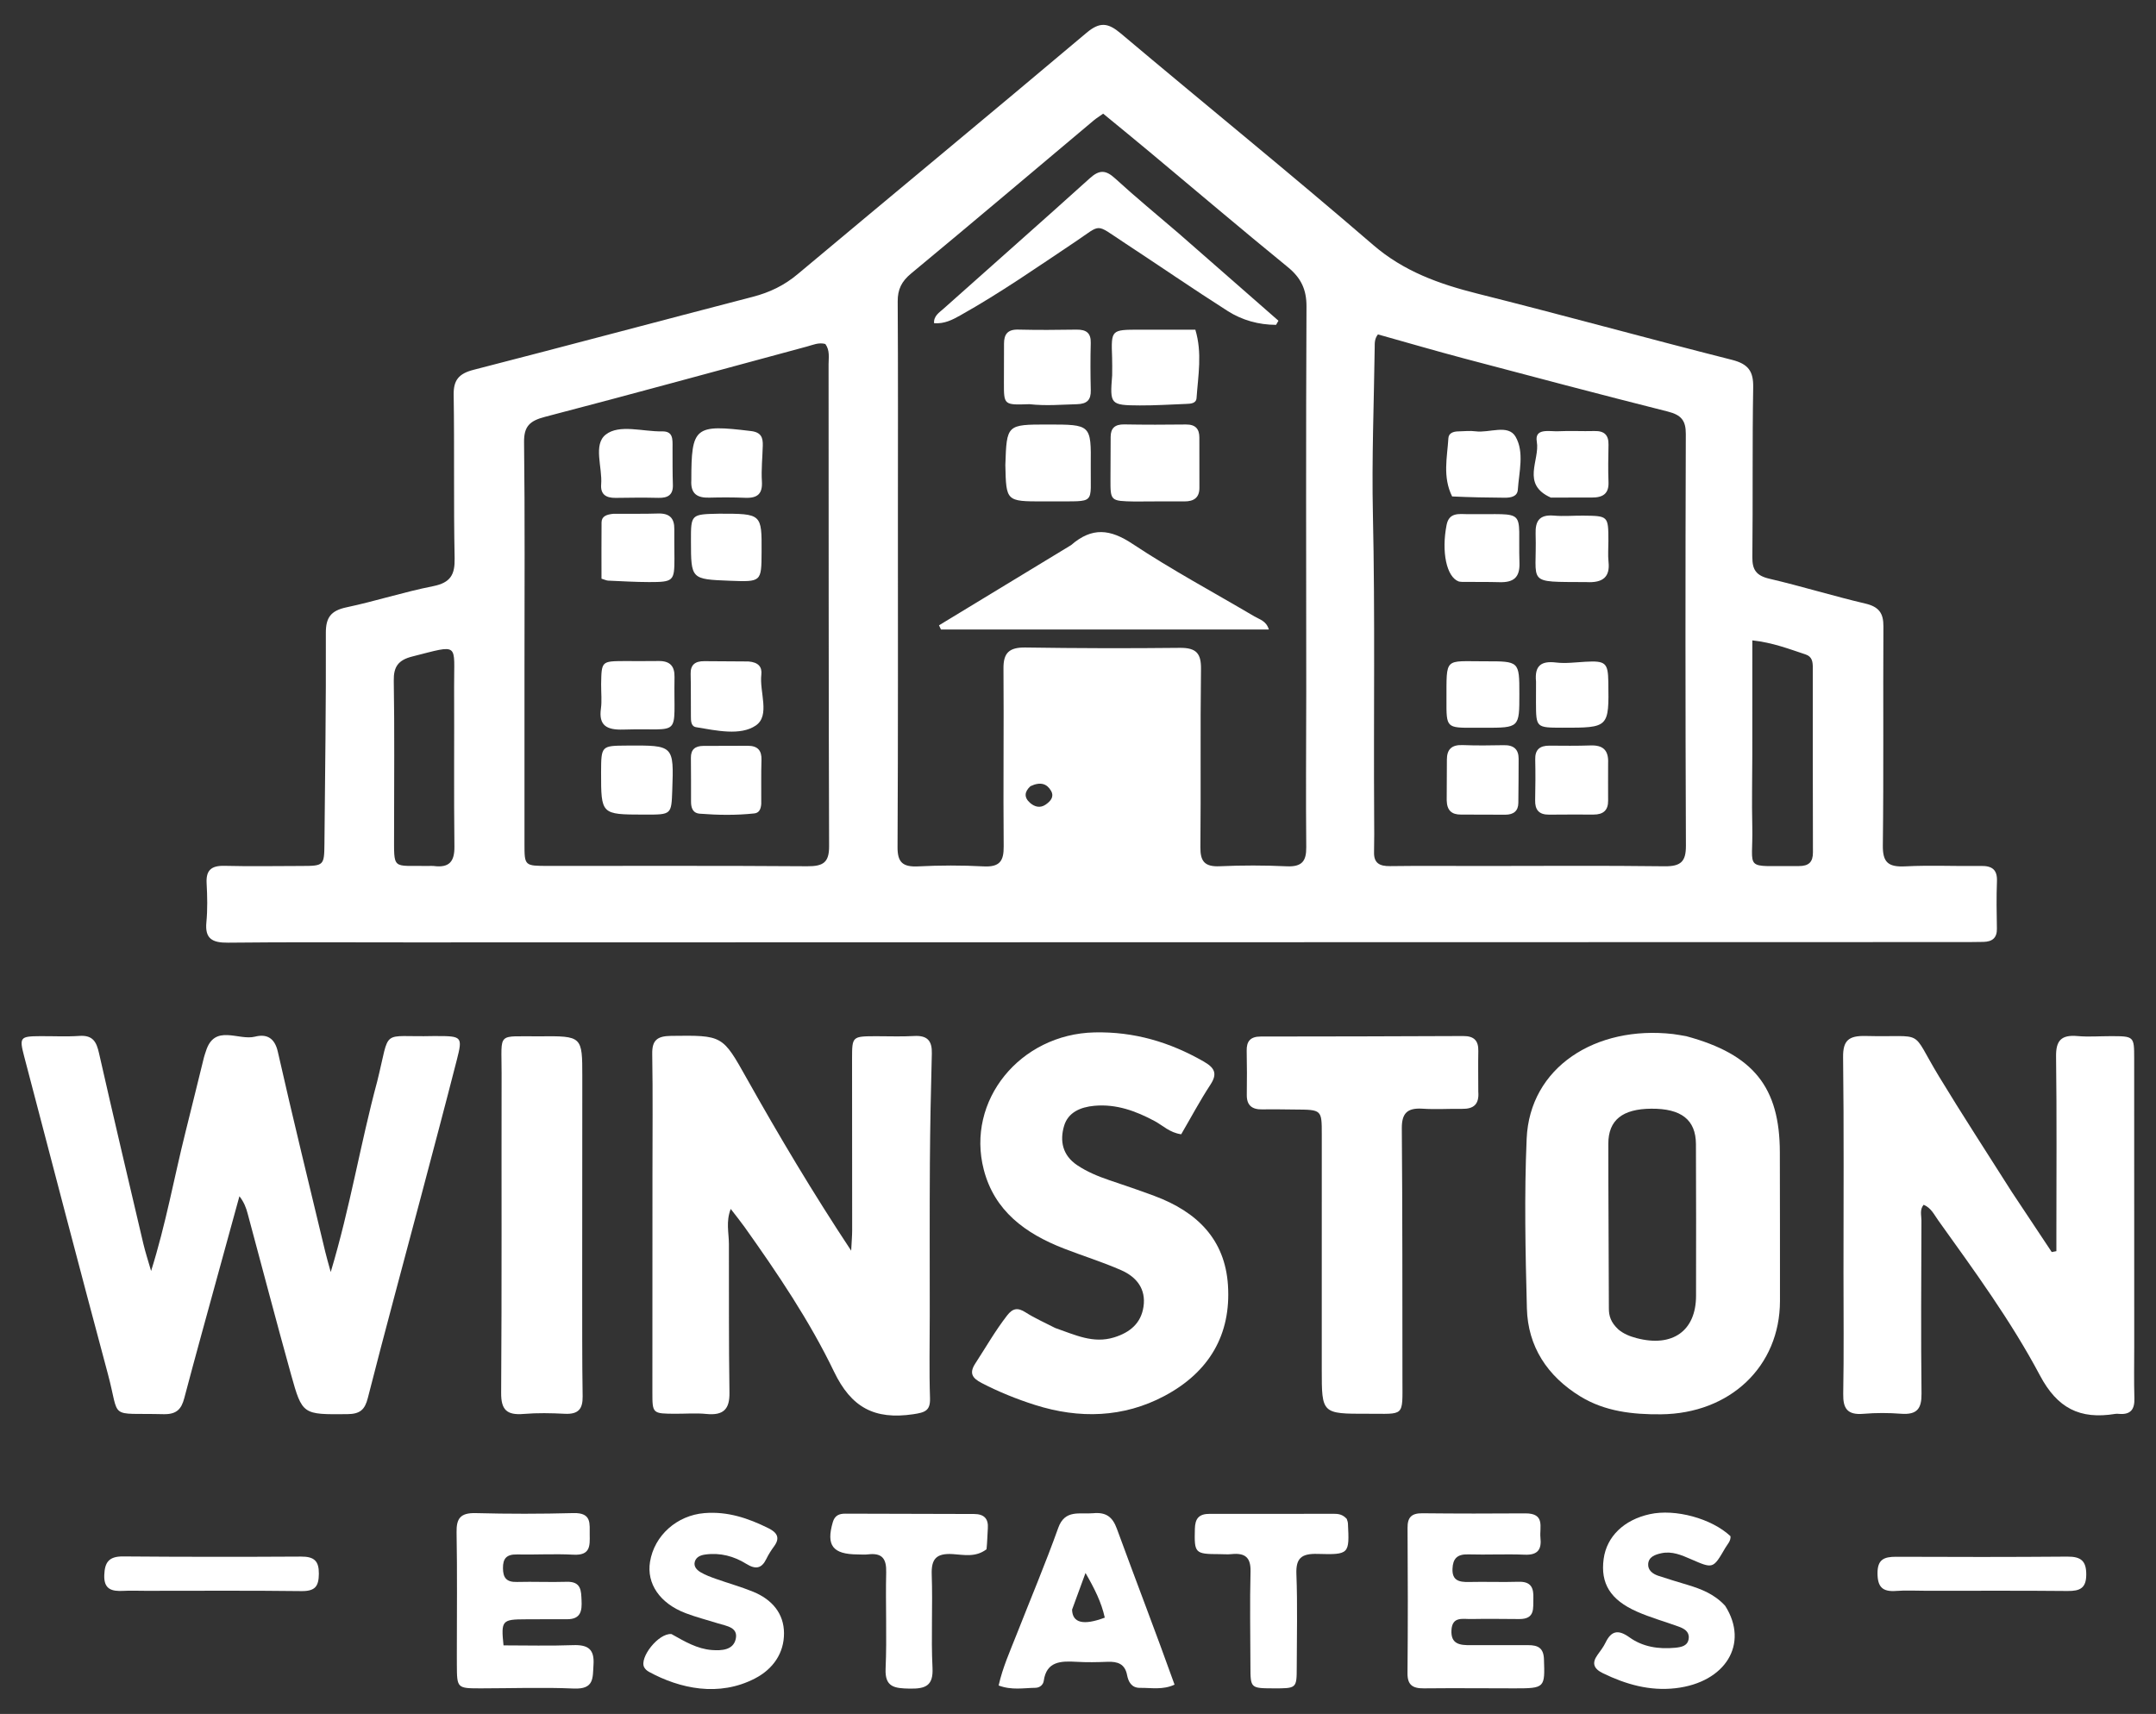 <svg width="83" height="66" viewBox="0 0 83 66" fill="none" xmlns="http://www.w3.org/2000/svg">
<rect x="0" y="0" width="83" height="66" fill="#333333" stroke="none"/>
<path d="M15.784 36.289C13.406 36.289 11.094 36.274 8.782 36.3C8.162 36.307 7.886 36.141 7.945 35.518C7.993 35.018 7.981 34.51 7.954 34.008C7.929 33.524 8.119 33.328 8.641 33.341C9.631 33.366 10.623 33.348 11.614 33.346C12.465 33.344 12.482 33.329 12.49 32.491C12.514 29.785 12.555 27.079 12.544 24.374C12.542 23.781 12.734 23.514 13.345 23.385C14.46 23.149 15.547 22.795 16.665 22.574C17.355 22.438 17.515 22.121 17.502 21.493C17.459 19.396 17.498 17.297 17.465 15.199C17.456 14.634 17.666 14.385 18.233 14.24C21.819 13.318 25.394 12.36 28.978 11.43C29.63 11.261 30.192 10.99 30.703 10.561C34.406 7.459 38.131 4.381 41.824 1.267C42.341 0.83 42.657 0.875 43.145 1.286C46.376 4.009 49.665 6.673 52.862 9.432C54.043 10.451 55.398 10.935 56.881 11.308C60.155 12.129 63.407 13.028 66.678 13.857C67.314 14.019 67.503 14.306 67.493 14.91C67.456 17.091 67.484 19.274 67.461 21.456C67.456 21.932 67.604 22.166 68.116 22.285C69.354 22.574 70.57 22.951 71.807 23.241C72.343 23.366 72.509 23.621 72.506 24.121C72.49 26.932 72.518 29.744 72.484 32.554C72.476 33.2 72.683 33.396 73.349 33.361C74.315 33.311 75.286 33.361 76.254 33.345C76.704 33.337 76.894 33.499 76.877 33.936C76.854 34.544 76.864 35.153 76.875 35.761C76.881 36.108 76.705 36.262 76.36 36.27C76.052 36.276 75.744 36.277 75.435 36.277C55.574 36.282 35.712 36.285 15.784 36.289ZM50.287 26.649C50.285 21.7 50.272 16.75 50.296 11.801C50.299 11.152 50.089 10.704 49.578 10.286C47.789 8.827 46.032 7.333 44.261 5.854C43.67 5.36 43.072 4.873 42.469 4.377C42.316 4.486 42.206 4.553 42.109 4.634C39.766 6.602 37.432 8.58 35.075 10.532C34.705 10.838 34.556 11.148 34.559 11.608C34.576 14.313 34.567 17.019 34.567 19.724C34.566 24.023 34.576 28.322 34.553 32.621C34.55 33.206 34.751 33.392 35.351 33.362C36.185 33.32 37.025 33.317 37.859 33.362C38.488 33.396 38.644 33.154 38.639 32.596C38.618 30.31 38.649 28.024 38.631 25.739C38.626 25.143 38.848 24.924 39.479 24.934C41.459 24.964 43.44 24.969 45.421 24.947C46.063 24.94 46.243 25.171 46.235 25.764C46.204 28.049 46.235 30.335 46.212 32.621C46.207 33.154 46.362 33.384 46.959 33.357C47.815 33.318 48.676 33.319 49.533 33.359C50.127 33.386 50.292 33.156 50.287 32.625C50.269 30.675 50.284 28.725 50.287 26.649ZM57.078 33.347C59.411 33.346 61.745 33.328 64.077 33.358C64.715 33.366 64.905 33.171 64.903 32.568C64.881 27.283 64.881 21.998 64.899 16.712C64.901 16.196 64.727 15.979 64.207 15.848C61.594 15.189 58.989 14.499 56.385 13.809C55.269 13.513 54.16 13.189 53.047 12.877C52.91 13.05 52.924 13.22 52.922 13.383C52.893 15.522 52.806 17.662 52.853 19.799C52.939 23.679 52.877 27.558 52.901 31.437C52.904 31.898 52.908 32.358 52.897 32.818C52.887 33.232 53.103 33.357 53.511 33.352C54.656 33.336 55.801 33.347 57.078 33.347ZM20.191 25.767C20.191 28.01 20.19 30.253 20.191 32.496C20.191 33.343 20.193 33.344 21.109 33.344C24.431 33.345 27.754 33.333 31.076 33.357C31.692 33.361 31.92 33.212 31.918 32.588C31.896 26.404 31.904 20.22 31.898 14.036C31.898 13.772 31.954 13.491 31.773 13.246C31.518 13.176 31.293 13.283 31.066 13.344C27.705 14.25 24.348 15.174 20.979 16.052C20.388 16.206 20.168 16.421 20.175 17.026C20.21 19.897 20.191 22.769 20.191 25.767ZM67.459 29.041C67.458 29.963 67.436 30.886 67.458 31.808C67.5 33.584 67.052 33.332 69.243 33.35C69.636 33.353 69.794 33.194 69.793 32.823C69.785 30.454 69.788 28.085 69.788 25.716C69.787 25.5 69.772 25.287 69.511 25.201C68.875 24.991 68.248 24.745 67.46 24.659C67.46 26.118 67.46 27.517 67.459 29.041ZM15.171 32.053C15.175 33.544 15.06 33.321 16.497 33.346C16.563 33.347 16.63 33.339 16.695 33.347C17.303 33.427 17.5 33.169 17.494 32.599C17.469 30.547 17.492 28.494 17.482 26.442C17.474 24.742 17.718 24.814 15.872 25.28C15.325 25.418 15.15 25.68 15.159 26.212C15.191 28.118 15.171 30.024 15.171 32.053ZM39.67 30.274C39.437 30.484 39.414 30.707 39.656 30.918C39.83 31.069 40.04 31.129 40.253 30.984C40.441 30.855 40.593 30.685 40.464 30.456C40.309 30.183 40.06 30.089 39.67 30.274Z" fill="white"/>
<path d="M14.523 41.637C15.043 39.545 14.618 39.948 16.674 39.896C16.718 39.895 16.762 39.896 16.806 39.896C17.779 39.895 17.815 39.921 17.589 40.803C17.137 42.572 16.667 44.337 16.2 46.103C15.518 48.679 14.818 51.252 14.16 53.834C14.045 54.288 13.858 54.451 13.37 54.455C11.658 54.469 11.639 54.489 11.206 52.935C10.632 50.873 10.092 48.802 9.535 46.736C9.476 46.515 9.4 46.299 9.217 46.064C8.955 47.015 8.693 47.966 8.433 48.917C7.984 50.557 7.528 52.196 7.094 53.839C6.983 54.261 6.8 54.468 6.293 54.456C4.13 54.403 4.636 54.704 4.152 52.903C3.059 48.828 1.996 44.746 0.927 40.666C0.738 39.944 0.779 39.905 1.538 39.9C2.044 39.896 2.553 39.925 3.056 39.89C3.585 39.854 3.715 40.13 3.811 40.551C4.366 43.002 4.944 45.449 5.519 47.896C5.596 48.222 5.702 48.541 5.817 48.942C6.385 47.137 6.701 45.351 7.141 43.593C7.381 42.637 7.613 41.679 7.85 40.723C7.87 40.641 7.901 40.562 7.926 40.482C8.257 39.41 9.179 40.08 9.815 39.919C10.261 39.805 10.573 39.962 10.694 40.493C11.276 43.068 11.906 45.633 12.521 48.201C12.569 48.404 12.629 48.604 12.732 48.983C13.486 46.472 13.872 44.051 14.523 41.637Z" fill="white"/>
<path d="M77.448 45.897C77.979 46.695 78.482 47.454 78.986 48.213C79.046 48.202 79.105 48.191 79.165 48.179C79.165 47.967 79.165 47.754 79.165 47.54C79.165 45.254 79.183 42.968 79.153 40.682C79.145 40.08 79.342 39.839 79.979 39.896C80.394 39.933 80.815 39.9 81.233 39.9C82.155 39.899 82.16 39.9 82.16 40.755C82.162 44.447 82.162 48.138 82.162 51.83C82.162 52.501 82.148 53.172 82.168 53.843C82.181 54.261 82.035 54.487 81.566 54.444C81.522 54.44 81.476 54.438 81.434 54.445C80.061 54.67 79.199 54.22 78.532 52.964C77.422 50.871 76.006 48.934 74.617 46.994C74.46 46.775 74.346 46.514 74.055 46.392C73.894 46.584 73.971 46.8 73.97 46.999C73.963 49.222 73.948 51.445 73.973 53.668C73.979 54.231 73.811 54.486 73.19 54.44C72.708 54.403 72.219 54.401 71.738 54.442C71.106 54.496 70.949 54.226 70.959 53.672C70.987 52.12 70.969 50.568 70.969 49.016C70.969 46.247 70.988 43.478 70.954 40.71C70.946 40.063 71.171 39.877 71.826 39.893C74.176 39.953 73.505 39.567 74.637 41.437C75.538 42.926 76.492 44.386 77.448 45.897Z" fill="white"/>
<path d="M35.793 50.632C35.793 51.742 35.768 52.791 35.803 53.838C35.818 54.32 35.618 54.389 35.16 54.458C33.657 54.68 32.769 54.193 32.108 52.82C31.166 50.862 29.932 49.033 28.659 47.243C28.501 47.022 28.328 46.81 28.131 46.553C27.94 47.042 28.06 47.474 28.061 47.901C28.066 49.81 28.053 51.719 28.082 53.628C28.092 54.254 27.861 54.514 27.195 54.448C26.803 54.408 26.403 54.441 26.007 54.44C25.117 54.436 25.115 54.436 25.115 53.612C25.116 50.822 25.117 48.032 25.118 45.242C25.118 43.69 25.135 42.137 25.109 40.585C25.1 40.067 25.289 39.896 25.831 39.889C27.83 39.864 27.81 39.859 28.754 41.54C29.989 43.738 31.278 45.908 32.768 48.161C32.786 47.798 32.806 47.585 32.806 47.371C32.806 45.169 32.802 42.966 32.802 40.763C32.803 39.906 32.807 39.905 33.732 39.902C34.217 39.9 34.703 39.923 35.185 39.894C35.715 39.862 35.885 40.093 35.873 40.565C35.836 41.969 35.807 43.374 35.798 44.779C35.785 46.709 35.794 48.639 35.793 50.632Z" fill="white"/>
<path d="M64.916 39.901C67.508 40.601 68.516 41.869 68.519 44.375C68.522 46.282 68.526 48.188 68.524 50.095C68.521 52.623 66.597 54.435 63.945 54.461C62.843 54.472 61.782 54.348 60.846 53.777C59.559 52.991 58.819 51.841 58.781 50.384C58.724 48.206 58.678 46.024 58.772 43.849C58.891 41.086 61.441 39.48 64.407 39.818C64.559 39.835 64.71 39.868 64.916 39.901ZM62.301 51.192C62.503 51.364 62.744 51.459 63.001 51.527C64.385 51.893 65.292 51.249 65.293 49.898C65.294 47.95 65.3 46.003 65.289 44.056C65.283 43.117 64.723 42.685 63.571 42.693C62.462 42.7 61.916 43.131 61.916 44.042C61.915 46.157 61.934 48.271 61.937 50.386C61.937 50.675 62.011 50.921 62.301 51.192Z" fill="white"/>
<path d="M40.624 51.138C41.389 51.402 42.083 51.75 42.894 51.498C43.514 51.305 43.926 50.948 44.021 50.32C44.123 49.64 43.762 49.174 43.157 48.909C42.44 48.595 41.685 48.361 40.953 48.076C39.462 47.496 38.283 46.624 37.873 45.042C37.182 42.383 39.27 39.819 42.136 39.755C43.666 39.721 45.032 40.13 46.326 40.869C46.745 41.108 46.887 41.326 46.601 41.763C46.196 42.381 45.849 43.034 45.473 43.678C45.027 43.615 44.766 43.339 44.45 43.169C43.728 42.783 42.98 42.505 42.131 42.581C41.587 42.63 41.116 42.839 40.964 43.356C40.794 43.932 40.901 44.488 41.468 44.868C41.848 45.123 42.271 45.298 42.708 45.446C43.288 45.642 43.868 45.838 44.441 46.052C46.091 46.666 47.158 47.73 47.273 49.489C47.398 51.394 46.548 52.84 44.827 53.755C43.25 54.593 41.551 54.642 39.846 54.101C39.138 53.876 38.448 53.597 37.789 53.255C37.443 53.075 37.299 52.886 37.542 52.511C37.948 51.888 38.314 51.243 38.774 50.651C38.992 50.372 39.183 50.344 39.486 50.538C39.831 50.758 40.212 50.927 40.624 51.138Z" fill="white"/>
<path d="M56.91 42.038C56.95 42.532 56.724 42.706 56.285 42.699C55.779 42.691 55.271 42.727 54.767 42.693C54.165 42.653 53.962 42.878 53.966 43.453C53.992 46.683 53.987 49.913 53.99 53.144C53.991 54.59 54.086 54.436 52.648 54.44C50.885 54.444 50.884 54.439 50.884 52.74C50.884 49.72 50.886 46.699 50.885 43.678C50.885 42.731 50.882 42.731 49.857 42.725C49.439 42.722 49.02 42.711 48.602 42.72C48.19 42.729 47.993 42.558 47.998 42.159C48.006 41.592 48.006 41.026 47.994 40.46C47.987 40.098 48.135 39.914 48.533 39.914C51.131 39.912 53.729 39.907 56.327 39.895C56.754 39.892 56.919 40.079 56.911 40.469C56.901 40.972 56.91 41.476 56.91 42.038Z" fill="white"/>
<path d="M22.413 49.373C22.416 50.882 22.407 52.327 22.43 53.772C22.437 54.252 22.268 54.467 21.744 54.441C21.218 54.414 20.686 54.403 20.163 54.447C19.505 54.503 19.289 54.283 19.293 53.639C19.321 49.533 19.302 45.428 19.31 41.323C19.313 39.702 19.103 39.922 20.766 39.906C22.414 39.89 22.417 39.898 22.417 41.456C22.418 44.074 22.415 46.692 22.413 49.373Z" fill="white"/>
<path d="M17.587 63.721C17.587 62.108 17.605 60.557 17.577 59.006C17.567 58.475 17.721 58.25 18.317 58.266C19.57 58.299 20.825 58.298 22.078 58.265C22.792 58.246 22.695 58.682 22.702 59.101C22.709 59.521 22.731 59.902 22.078 59.867C21.354 59.828 20.626 59.872 19.9 59.858C19.497 59.85 19.359 60.017 19.363 60.387C19.366 60.75 19.491 60.929 19.901 60.917C20.538 60.9 21.177 60.931 21.814 60.911C22.384 60.893 22.371 61.264 22.388 61.626C22.407 62.011 22.371 62.357 21.826 62.352C21.298 62.348 20.77 62.355 20.242 62.355C19.325 62.356 19.285 62.4 19.384 63.359C20.27 63.359 21.166 63.383 22.059 63.35C22.657 63.328 22.887 63.521 22.848 64.109C22.815 64.617 22.88 65.056 22.086 65.021C20.901 64.97 19.711 65.013 18.523 65.014C17.592 65.015 17.592 65.014 17.588 64.097C17.587 63.993 17.587 63.888 17.587 63.721Z" fill="white"/>
<path d="M56.653 63.349C57.418 63.349 58.122 63.353 58.826 63.35C59.213 63.348 59.423 63.462 59.438 63.891C59.477 64.992 59.474 65.015 58.311 65.014C57.145 65.013 55.979 65.002 54.813 65.014C54.374 65.018 54.181 64.876 54.185 64.43C54.202 62.565 54.199 60.7 54.187 58.835C54.184 58.438 54.329 58.267 54.76 58.272C56.079 58.286 57.399 58.286 58.719 58.276C59.501 58.271 59.261 58.816 59.303 59.214C59.349 59.638 59.227 59.889 58.699 59.867C57.974 59.837 57.247 59.876 56.522 59.855C56.092 59.843 55.933 60.022 55.917 60.409C55.899 60.853 56.159 60.927 56.545 60.918C57.182 60.903 57.821 60.93 58.458 60.91C58.957 60.894 59.044 61.161 59.03 61.548C59.016 61.922 59.109 62.348 58.49 62.345C57.874 62.342 57.258 62.332 56.642 62.344C56.314 62.351 55.904 62.232 55.877 62.777C55.851 63.296 56.172 63.364 56.653 63.349Z" fill="white"/>
<path d="M45.217 64.871C44.766 65.082 44.324 64.99 43.889 64.995C43.554 64.999 43.436 64.749 43.389 64.5C43.306 64.073 43.029 63.975 42.628 63.992C42.234 64.008 41.836 64.015 41.443 63.992C40.835 63.956 40.288 63.973 40.182 64.723C40.162 64.869 40.038 64.99 39.86 64.993C39.408 64.999 38.948 65.093 38.445 64.904C38.597 64.216 38.882 63.587 39.133 62.948C39.671 61.577 40.244 60.218 40.74 58.833C40.998 58.111 41.571 58.318 42.087 58.27C42.583 58.224 42.831 58.413 42.997 58.869C43.725 60.861 44.491 62.84 45.217 64.871ZM41.272 61.983C41.285 62.493 41.703 62.602 42.531 62.291C42.403 61.701 42.135 61.169 41.789 60.571C41.604 61.073 41.454 61.482 41.272 61.983Z" fill="white"/>
<path d="M25.849 62.923C26.366 63.214 26.842 63.495 27.404 63.538C27.78 63.566 28.226 63.543 28.323 63.116C28.426 62.662 27.972 62.615 27.645 62.513C27.228 62.382 26.802 62.274 26.395 62.119C25.402 61.741 24.887 60.982 25.024 60.141C25.191 59.119 26.067 58.352 27.116 58.266C28.012 58.192 28.804 58.462 29.576 58.844C29.906 59.007 30.047 59.209 29.803 59.541C29.69 59.695 29.585 59.858 29.503 60.028C29.321 60.404 29.089 60.444 28.727 60.218C28.256 59.925 27.729 59.783 27.157 59.86C26.971 59.885 26.805 59.951 26.75 60.132C26.692 60.324 26.831 60.461 26.978 60.547C27.162 60.655 27.369 60.73 27.573 60.802C28.046 60.97 28.533 61.105 28.995 61.294C29.723 61.592 30.18 62.132 30.182 62.891C30.185 63.657 29.763 64.27 29.066 64.632C27.678 65.353 26.175 65.029 24.979 64.376C24.907 64.336 24.834 64.271 24.798 64.2C24.609 63.83 25.349 62.88 25.849 62.923Z" fill="white"/>
<path d="M66.416 61.838C67.345 63.301 66.427 64.788 64.501 65.009C63.504 65.123 62.587 64.859 61.707 64.431C61.357 64.261 61.271 64.047 61.497 63.73C61.609 63.574 61.728 63.42 61.81 63.25C62.031 62.795 62.298 62.739 62.73 63.05C63.24 63.417 63.852 63.512 64.486 63.451C64.735 63.427 64.986 63.379 65.012 63.08C65.034 62.825 64.835 62.712 64.621 62.635C64.088 62.441 63.535 62.288 63.019 62.06C61.99 61.606 61.609 60.971 61.736 60.03C61.853 59.168 62.514 58.526 63.511 58.307C64.493 58.09 65.895 58.473 66.62 59.156C66.635 59.34 66.501 59.466 66.417 59.609C65.945 60.422 65.948 60.41 65.094 60.039C64.739 59.885 64.369 59.721 63.956 59.811C63.712 59.864 63.465 59.952 63.45 60.231C63.438 60.468 63.625 60.608 63.845 60.681C64.218 60.805 64.595 60.917 64.972 61.031C65.501 61.191 66.007 61.389 66.416 61.838Z" fill="white"/>
<path d="M37.979 59.657C37.558 59.981 37.099 59.87 36.679 59.844C36.024 59.804 35.848 60.048 35.869 60.641C35.911 61.835 35.84 63.033 35.899 64.226C35.932 64.905 35.644 65.036 35.017 65.024C34.433 65.013 34.062 64.969 34.093 64.257C34.147 63.022 34.087 61.783 34.116 60.546C34.128 60.04 33.978 59.787 33.415 59.855C33.285 59.871 33.151 59.858 33.019 59.857C32.055 59.852 31.799 59.511 32.061 58.614C32.136 58.359 32.3 58.286 32.544 58.287C34.194 58.292 35.845 58.297 37.495 58.3C37.883 58.3 38.055 58.479 38.029 58.848C38.011 59.098 38.01 59.35 37.979 59.657Z" fill="white"/>
<path d="M51.847 58.49C51.88 58.585 51.891 58.626 51.892 58.667C51.95 59.842 51.949 59.872 50.727 59.837C50.092 59.818 49.884 60.008 49.908 60.619C49.954 61.813 49.923 63.01 49.921 64.206C49.919 65.017 49.916 65.017 49.015 65.014C48.145 65.011 48.139 65.004 48.138 64.166C48.136 62.949 48.111 61.732 48.142 60.516C48.155 59.982 47.942 59.79 47.411 59.845C47.258 59.861 47.103 59.847 46.949 59.846C45.993 59.844 45.976 59.81 45.999 58.873C46.009 58.48 46.146 58.293 46.575 58.294C48.16 58.3 49.745 58.293 51.331 58.292C51.508 58.292 51.684 58.305 51.847 58.49Z" fill="white"/>
<path d="M5.612 61.258C5.283 61.258 5.019 61.245 4.757 61.26C4.299 61.285 3.996 61.201 4.014 60.657C4.031 60.172 4.179 59.929 4.739 59.934C7.023 59.953 9.306 59.953 11.59 59.94C12.102 59.937 12.28 60.114 12.275 60.604C12.27 61.074 12.144 61.275 11.606 61.269C9.63 61.244 7.654 61.258 5.612 61.258Z" fill="white"/>
<path d="M74.191 61.257C73.751 61.257 73.376 61.233 73.005 61.262C72.463 61.306 72.281 61.102 72.279 60.582C72.278 60.061 72.517 59.945 72.995 59.947C75.192 59.957 77.388 59.959 79.585 59.941C80.124 59.936 80.318 60.119 80.315 60.637C80.312 61.151 80.08 61.27 79.594 61.265C77.815 61.247 76.036 61.258 74.191 61.257Z" fill="white"/>
<path d="M41.235 20.99C42.046 20.286 42.742 20.374 43.601 20.944C45.113 21.947 46.726 22.812 48.294 23.738C48.49 23.854 48.749 23.907 48.847 24.241C44.619 24.241 40.422 24.241 36.224 24.241C36.199 24.187 36.174 24.133 36.149 24.079C37.831 23.057 39.513 22.036 41.235 20.99Z" fill="white"/>
<path d="M45.365 8.977C46.671 10.122 47.944 11.236 49.217 12.35C49.187 12.403 49.156 12.456 49.125 12.509C48.459 12.508 47.818 12.331 47.264 11.977C45.911 11.116 44.593 10.206 43.253 9.327C42.137 8.594 42.429 8.618 41.399 9.307C39.941 10.282 38.503 11.284 36.966 12.146C36.665 12.314 36.36 12.476 35.959 12.446C35.939 12.165 36.16 12.035 36.321 11.89C38.198 10.213 40.089 8.55 41.956 6.863C42.331 6.524 42.575 6.546 42.936 6.877C43.712 7.589 44.53 8.259 45.365 8.977Z" fill="white"/>
<path d="M43.683 19.312C42.749 19.294 42.748 19.294 42.75 18.456C42.751 17.912 42.754 17.368 42.757 16.824C42.758 16.49 42.918 16.336 43.284 16.343C44.074 16.357 44.865 16.356 45.656 16.346C46.026 16.342 46.171 16.52 46.172 16.844C46.174 17.493 46.175 18.142 46.174 18.79C46.173 19.157 45.968 19.311 45.591 19.308C44.977 19.302 44.362 19.31 43.683 19.312Z" fill="white"/>
<path d="M42.815 14.454C42.816 14.19 42.821 13.98 42.813 13.771C42.774 12.697 42.773 12.696 43.869 12.695C44.57 12.695 45.272 12.695 46.017 12.695C46.289 13.592 46.124 14.462 46.064 15.326C46.049 15.543 45.83 15.547 45.655 15.554C45.062 15.577 44.47 15.615 43.877 15.612C42.743 15.605 42.725 15.576 42.815 14.454Z" fill="white"/>
<path d="M39.629 15.564C38.647 15.598 38.646 15.598 38.648 14.736C38.648 14.234 38.651 13.731 38.652 13.229C38.653 12.885 38.78 12.682 39.195 12.692C39.942 12.71 40.69 12.706 41.437 12.693C41.822 12.687 42.001 12.824 41.991 13.207C41.975 13.814 41.977 14.421 41.992 15.028C42 15.395 41.855 15.555 41.456 15.565C40.863 15.58 40.272 15.636 39.629 15.564Z" fill="white"/>
<path d="M38.703 17.909C38.755 16.347 38.755 16.347 40.334 16.347C41.997 16.347 42.008 16.347 41.991 17.934C41.974 19.462 42.214 19.29 40.552 19.308C40.42 19.309 40.289 19.308 40.157 19.308C38.734 19.307 38.734 19.307 38.703 17.909Z" fill="white"/>
<path d="M61.908 29.392C61.908 29.911 61.904 30.371 61.908 30.831C61.912 31.197 61.727 31.368 61.346 31.367C60.775 31.364 60.204 31.365 59.633 31.37C59.238 31.373 59.091 31.176 59.099 30.818C59.11 30.295 59.114 29.771 59.102 29.249C59.092 28.876 59.266 28.711 59.65 28.713C60.177 28.717 60.705 28.723 61.231 28.705C61.702 28.689 61.933 28.878 61.908 29.392Z" fill="white"/>
<path d="M55.694 30.817C55.695 30.256 55.701 29.753 55.701 29.25C55.702 28.864 55.876 28.675 56.304 28.691C56.831 28.711 57.36 28.707 57.888 28.695C58.277 28.686 58.463 28.857 58.463 29.217C58.464 29.783 58.457 30.349 58.452 30.915C58.45 31.228 58.269 31.371 57.953 31.372C57.381 31.372 56.809 31.367 56.237 31.367C55.89 31.368 55.703 31.212 55.694 30.817Z" fill="white"/>
<path d="M56.284 22.407C56.203 22.399 56.18 22.399 56.16 22.392C55.684 22.221 55.487 21.243 55.69 20.213C55.786 19.723 56.171 19.795 56.504 19.799C58.86 19.823 58.428 19.528 58.495 21.683C58.512 22.241 58.265 22.434 57.724 22.418C57.264 22.405 56.804 22.413 56.284 22.407Z" fill="white"/>
<path d="M55.685 26.952C55.691 25.283 55.59 25.468 57.163 25.465C58.49 25.462 58.49 25.463 58.491 26.717C58.492 28.024 58.492 28.024 57.146 28.024C57.014 28.024 56.883 28.024 56.751 28.024C55.681 28.028 55.681 28.028 55.685 26.952Z" fill="white"/>
<path d="M61.072 22.415C58.688 22.399 59.177 22.518 59.117 20.557C59.102 20.068 59.257 19.806 59.825 19.855C60.194 19.887 60.569 19.853 60.941 19.856C61.915 19.865 61.916 19.867 61.919 20.826C61.92 21.097 61.895 21.37 61.924 21.639C61.985 22.211 61.715 22.451 61.072 22.415Z" fill="white"/>
<path d="M59.705 19.162C58.546 18.645 59.288 17.727 59.163 17.009C59.068 16.467 59.655 16.622 59.992 16.606C60.452 16.583 60.914 16.611 61.375 16.598C61.772 16.586 61.93 16.762 61.923 17.126C61.914 17.607 61.904 18.089 61.923 18.569C61.94 19.014 61.702 19.162 61.28 19.159C60.775 19.156 60.27 19.162 59.705 19.162Z" fill="white"/>
<path d="M55.903 19.117C55.53 18.363 55.714 17.614 55.759 16.873C55.771 16.672 55.956 16.614 56.148 16.611C56.368 16.607 56.592 16.58 56.807 16.609C57.333 16.68 58.061 16.322 58.346 16.818C58.688 17.412 58.479 18.171 58.432 18.858C58.414 19.12 58.166 19.167 57.934 19.166C57.275 19.162 56.615 19.15 55.903 19.117Z" fill="white"/>
<path d="M59.133 26.246C59.072 25.631 59.33 25.442 59.907 25.512C60.272 25.556 60.652 25.504 61.024 25.483C61.807 25.438 61.905 25.52 61.916 26.261C61.942 28.024 61.942 28.024 60.146 28.022C59.136 28.02 59.135 28.02 59.131 27.057C59.13 26.806 59.132 26.555 59.133 26.246Z" fill="white"/>
<path d="M23.142 26.347C23.157 25.462 23.157 25.461 24.029 25.456C24.468 25.454 24.907 25.463 25.345 25.454C25.792 25.446 25.974 25.649 25.967 26.067C25.924 28.482 26.307 28.023 23.997 28.094C23.359 28.114 23.042 27.94 23.134 27.284C23.174 26.997 23.141 26.7 23.142 26.347Z" fill="white"/>
<path d="M23.62 19.784C24.231 19.78 24.78 19.793 25.329 19.774C25.786 19.759 25.965 19.964 25.959 20.377C25.953 20.753 25.964 21.13 25.964 21.507C25.964 22.372 25.926 22.415 24.988 22.414C24.461 22.413 23.935 22.381 23.409 22.358C23.347 22.355 23.287 22.323 23.156 22.284C23.156 21.571 23.151 20.845 23.158 20.119C23.16 19.881 23.345 19.811 23.62 19.784Z" fill="white"/>
<path d="M23.14 29.741C23.145 28.716 23.145 28.716 24.141 28.71C25.942 28.698 25.942 28.698 25.88 30.436C25.847 31.37 25.847 31.37 24.839 31.368C24.817 31.368 24.796 31.368 24.774 31.368C23.14 31.364 23.14 31.364 23.14 29.741Z" fill="white"/>
<path d="M29.306 30.954C29.291 31.176 29.213 31.305 29.037 31.323C28.339 31.398 27.638 31.388 26.94 31.333C26.663 31.311 26.604 31.099 26.603 30.874C26.6 30.31 26.607 29.746 26.598 29.183C26.593 28.863 26.758 28.725 27.076 28.723C27.645 28.72 28.215 28.719 28.785 28.718C29.171 28.717 29.327 28.9 29.315 29.267C29.297 29.809 29.31 30.353 29.306 30.954Z" fill="white"/>
<path d="M28.813 25.471C29.201 25.503 29.343 25.682 29.309 25.981C29.232 26.65 29.657 27.551 29.098 27.936C28.508 28.341 27.576 28.132 26.797 28.002C26.592 27.967 26.6 27.744 26.598 27.579C26.591 27.035 26.603 26.492 26.588 25.949C26.579 25.595 26.765 25.459 27.108 25.46C27.656 25.462 28.204 25.464 28.813 25.471Z" fill="white"/>
<path d="M27.692 19.781C29.327 19.781 29.327 19.781 29.319 21.259C29.313 22.41 29.313 22.41 28.092 22.363C26.602 22.305 26.602 22.305 26.6 20.83C26.598 19.802 26.598 19.802 27.692 19.781Z" fill="white"/>
<path d="M26.614 18.491C26.615 16.431 26.745 16.335 28.913 16.599C29.308 16.646 29.373 16.858 29.365 17.156C29.354 17.617 29.302 18.079 29.331 18.538C29.36 19.007 29.171 19.188 28.691 19.169C28.229 19.15 27.766 19.151 27.304 19.163C26.85 19.175 26.58 19.023 26.614 18.491Z" fill="white"/>
<path d="M25.891 17.236C25.893 17.747 25.888 18.206 25.904 18.665C25.917 19.047 25.725 19.181 25.344 19.171C24.796 19.158 24.248 19.163 23.7 19.172C23.321 19.178 23.113 19.03 23.143 18.653C23.196 17.996 22.827 17.124 23.318 16.736C23.841 16.323 24.75 16.626 25.49 16.611C25.915 16.603 25.894 16.906 25.891 17.236Z" fill="white"/>
</svg>
